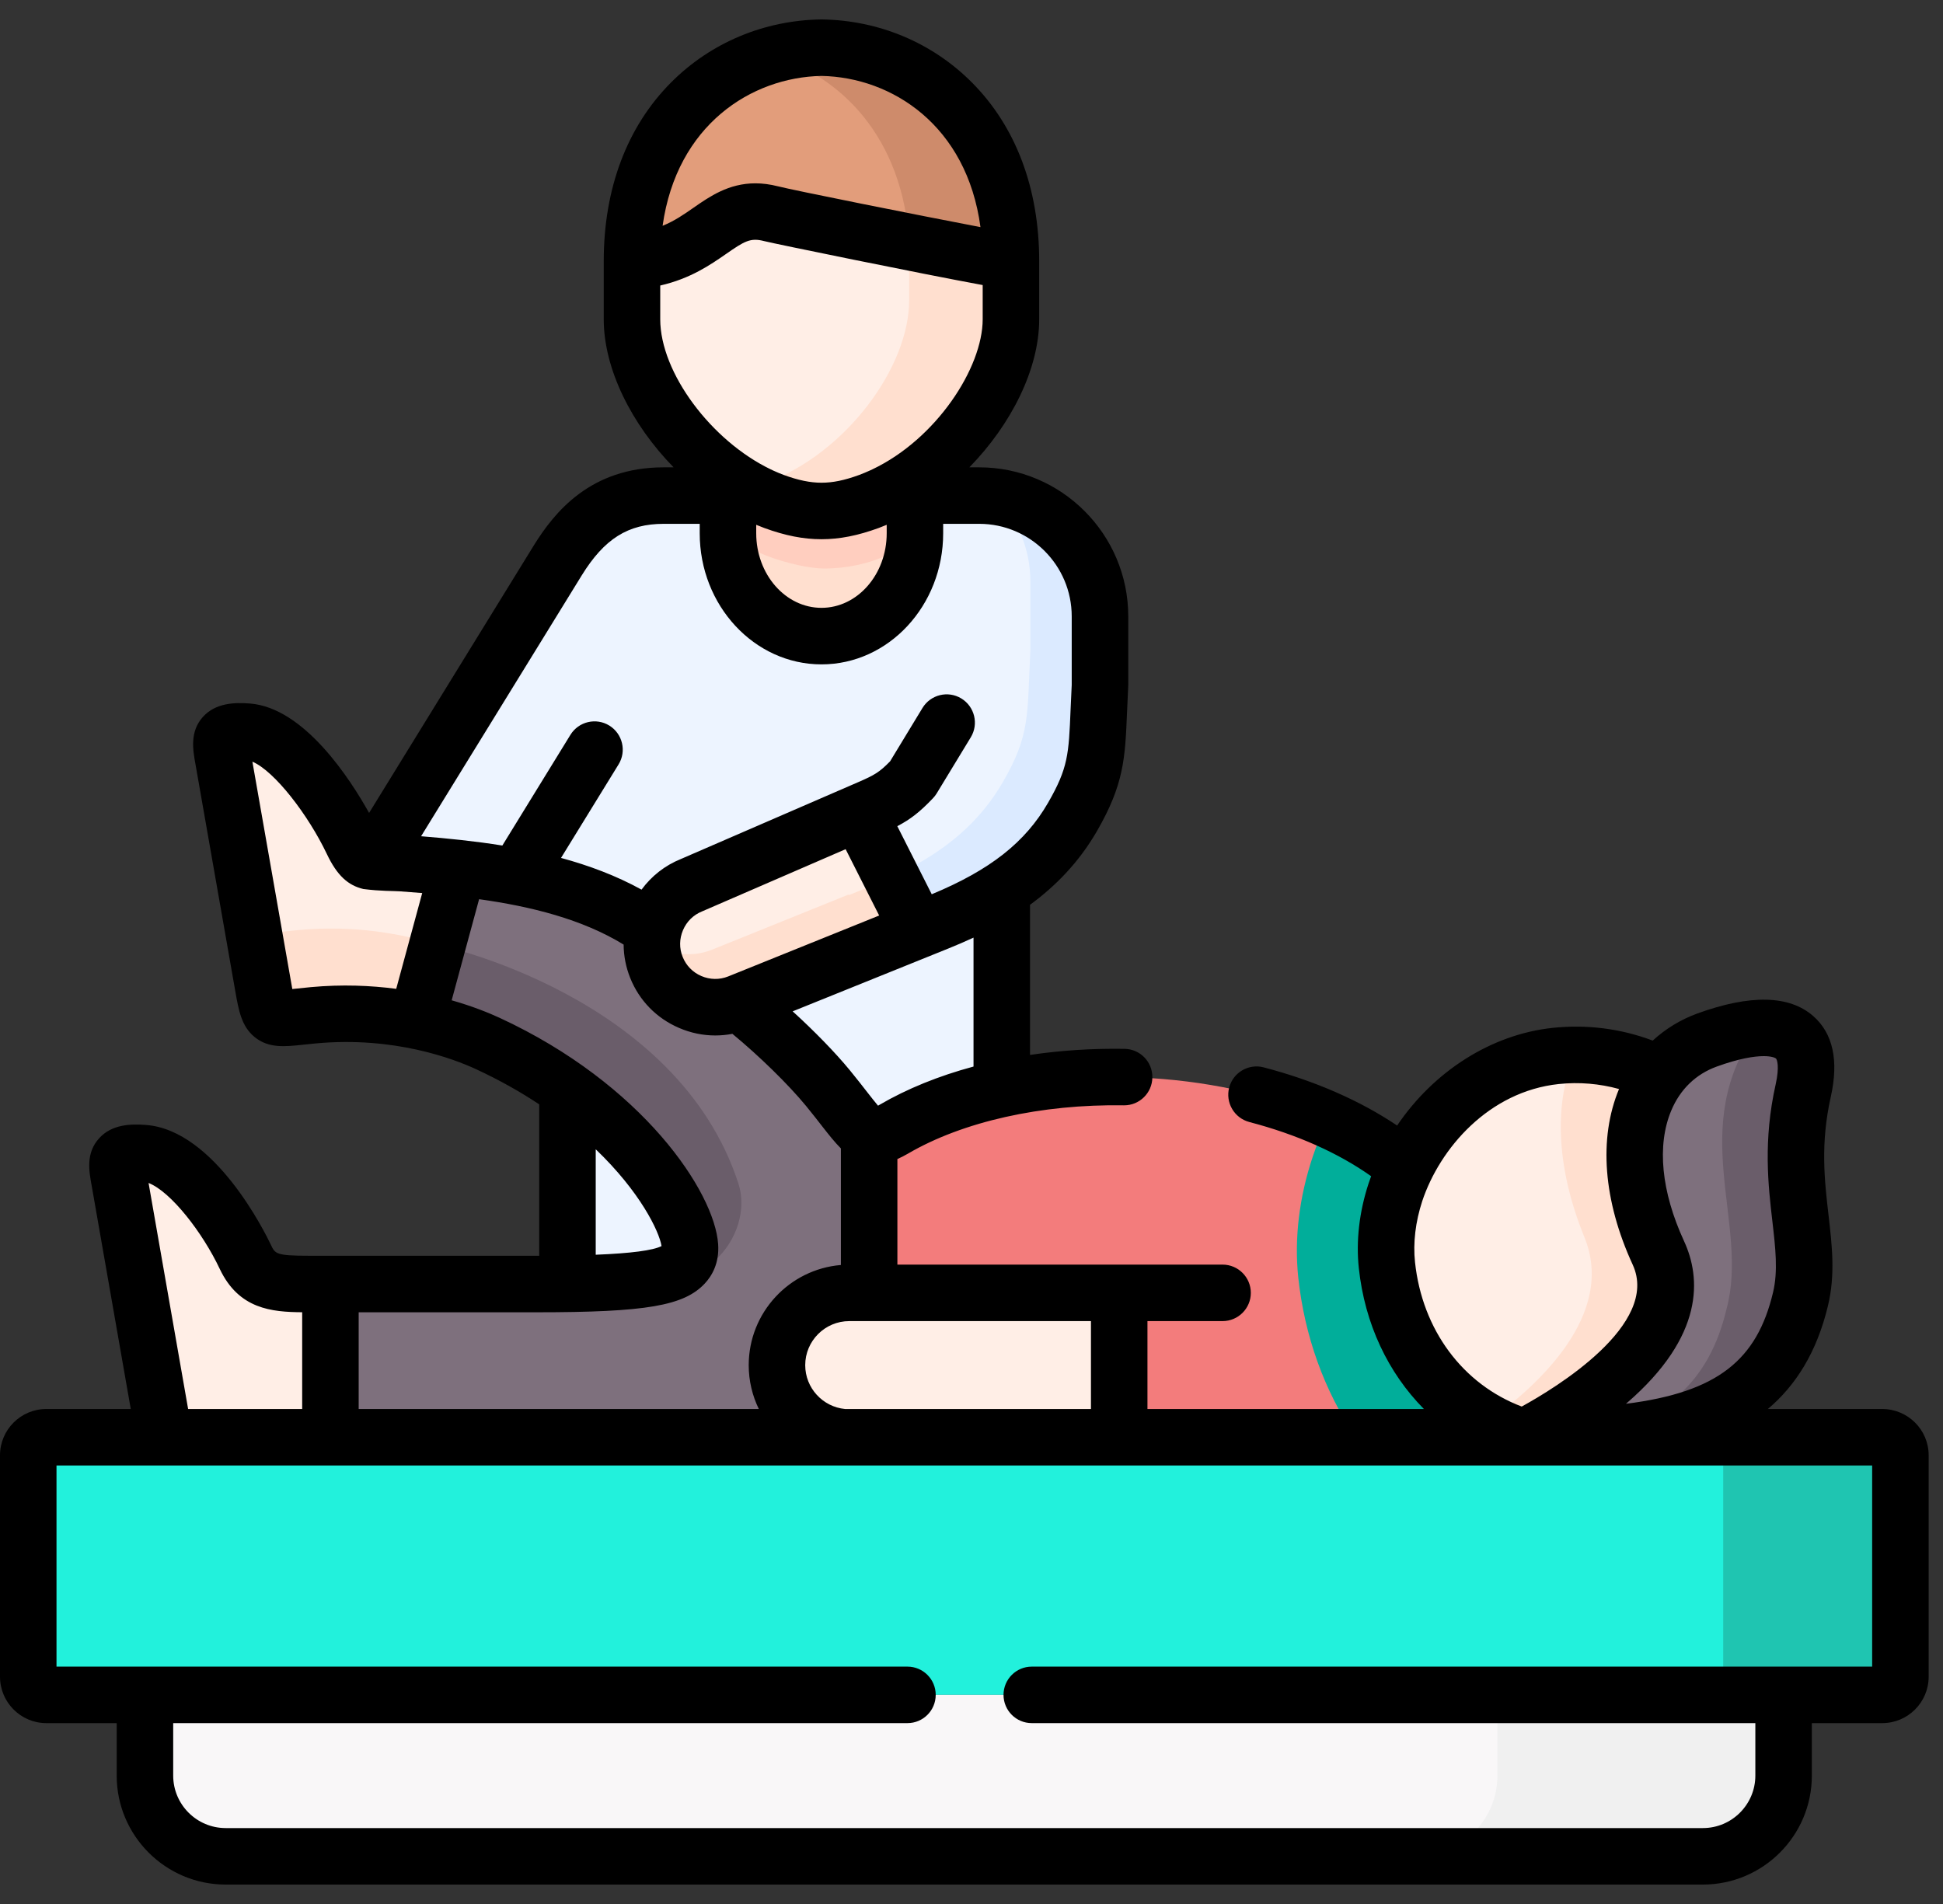 <svg width="50" height="49" viewBox="0 0 50 49" fill="none" xmlns="http://www.w3.org/2000/svg">
<rect x="0" y="0" width="50" height="49" fill="#333333" stroke="none"/>
<path fill-rule="evenodd" clip-rule="evenodd" d="M48.904 43.151V37.452C48.904 37.196 48.692 36.987 48.437 36.987H43.829C44.084 36.987 44.296 37.196 44.296 37.452V43.151C44.296 43.409 44.084 43.618 43.829 43.618H45.898H48.437C48.692 43.618 48.904 43.409 48.904 43.151Z" fill="#22F1DC"/>
<path fill-rule="evenodd" clip-rule="evenodd" d="M25.779 33.273V22.905L22.099 22.546L19.008 25.804C19.008 25.804 14.367 27.765 14.603 27.875C14.773 27.952 14.603 33.273 14.603 33.273H25.779V33.273Z" fill="#EDF4FF"/>
<path fill-rule="evenodd" clip-rule="evenodd" d="M27.6 21.023C28.306 19.797 28.219 19.313 28.306 17.645V15.862C28.306 14.153 26.908 12.754 25.199 12.754H17.079C15.779 12.754 14.991 13.389 14.351 14.428L9.572 22.188C9.742 22.218 14.686 26.633 15.187 26.729C16.45 26.971 23.63 23.938 23.63 23.938L24.13 23.737C25.361 23.24 26.394 22.633 27.152 21.682C27.314 21.479 27.463 21.259 27.6 21.023Z" fill="#EDF4FF"/>
<path fill-rule="evenodd" clip-rule="evenodd" d="M22.366 29.214C22.13 29.104 21.893 28.722 21.308 28.005C20.717 27.285 19.742 26.37 19.008 25.804C17.707 24.72 17.707 24.72 16.813 23.944C15.796 23.21 14.551 22.803 13.287 22.561C12.787 22.465 12.287 22.396 11.792 22.342L9.572 23.938L10.726 26.271C11.528 26.433 12.158 26.672 12.551 26.854C16.175 28.53 17.692 31.143 17.755 32.066C17.81 32.844 16.884 33.045 13.809 33.045H8.503L7.125 35.133L8.503 36.988H21.695L25.779 33.273L22.366 29.214Z" fill="#7E707D"/>
<path fill-rule="evenodd" clip-rule="evenodd" d="M39.221 36.987H28.801H21.695H8.503H4.23H1.191C0.936 36.987 0.727 37.196 0.727 37.452V43.151C0.727 43.409 0.936 43.618 1.191 43.618H3.73H45.898H48.437C48.692 43.618 48.904 43.409 48.904 43.151V37.452C48.904 37.196 48.692 36.987 48.437 36.987H39.221Z" fill="#22F1DC"/>
<path fill-rule="evenodd" clip-rule="evenodd" d="M45.898 43.618H3.73V45.696C3.73 46.839 4.665 47.773 5.808 47.773H43.821C44.964 47.773 45.898 46.839 45.898 45.696V43.618Z" fill="#F9F7F8"/>
<path fill-rule="evenodd" clip-rule="evenodd" d="M23.63 23.938L22.099 20.913L17.799 22.778C17.28 22.985 16.925 23.432 16.812 23.944C16.747 24.251 16.766 24.584 16.892 24.897C17.225 25.73 18.178 26.136 19.008 25.804L23.63 23.938Z" fill="#FFEEE6"/>
<path fill-rule="evenodd" clip-rule="evenodd" d="M24.13 23.737C25.361 23.24 26.394 22.633 27.152 21.682C27.314 21.479 27.463 21.259 27.6 21.023C28.306 19.797 28.218 19.313 28.306 17.645V15.862C28.306 14.296 27.133 12.993 25.622 12.784C26.174 13.345 26.515 14.114 26.515 14.958V16.741C26.43 18.409 26.518 18.896 25.811 20.121C25.674 20.358 25.523 20.577 25.361 20.781C24.732 21.569 23.91 22.124 22.94 22.575L23.63 23.938L24.13 23.737Z" fill="#DBEAFF"/>
<path fill-rule="evenodd" clip-rule="evenodd" d="M23.63 23.938L22.94 22.575C22.745 22.666 22.547 22.751 22.341 22.834L21.841 23.037L21.833 23.023L18.321 24.441C17.791 24.653 17.211 24.565 16.774 24.257C16.771 24.471 16.807 24.688 16.892 24.897C17.225 25.73 18.178 26.137 19.008 25.804L23.63 23.938Z" fill="#FFDFCF"/>
<path fill-rule="evenodd" clip-rule="evenodd" d="M7.959 33.044C7.168 33.044 6.643 33.042 6.313 32.346C5.874 31.415 4.777 29.758 3.703 29.676C2.878 29.612 2.991 29.912 3.093 30.486L4.23 36.988H8.503V33.044H7.959Z" fill="#FFEEE6"/>
<path fill-rule="evenodd" clip-rule="evenodd" d="M10.726 26.271L11.792 22.341C11.292 22.287 10.8 22.248 10.333 22.212C9.97 22.188 9.742 22.218 9.572 22.188C9.369 22.155 9.245 22.039 9.066 21.663C8.624 20.734 7.451 18.912 6.374 18.83C5.549 18.767 5.665 19.069 5.764 19.64L6.766 25.361C6.942 26.364 6.953 26.23 8.066 26.128C9.072 26.035 9.976 26.12 10.726 26.271Z" fill="#FFEEE6"/>
<path fill-rule="evenodd" clip-rule="evenodd" d="M36.173 30.038C34.003 28.214 30.378 27.453 27.152 27.799C25.608 27.964 24.157 28.384 23 29.06C22.704 29.233 22.536 29.291 22.366 29.214V33.273L28.801 36.988H39.221C39.191 34.146 39.669 33.413 36.173 30.038Z" fill="#F37C7C"/>
<path fill-rule="evenodd" clip-rule="evenodd" d="M21.14 16.37C22.462 16.37 23.544 15.181 23.544 13.724V12.754H18.733V13.724C18.733 15.18 19.816 16.37 21.14 16.37Z" fill="#FFDFCF"/>
<path fill-rule="evenodd" clip-rule="evenodd" d="M22.718 12.754C24.561 11.897 26.015 9.858 26.015 8.215V6.723C24.298 3.975 17.998 2.916 16.263 6.723V8.215C16.263 9.858 17.716 11.897 19.563 12.757C20.044 12.975 20.56 13.14 21.093 13.149C21.658 13.159 22.208 12.986 22.718 12.754Z" fill="#FFEEE6"/>
<path fill-rule="evenodd" clip-rule="evenodd" d="M26.015 6.723C26.015 3.101 23.578 1.266 21.14 1.227C18.703 1.266 16.263 3.101 16.263 6.723C18.239 6.585 18.483 5.148 19.843 5.5C20.288 5.615 25.724 6.704 26.015 6.723Z" fill="#E29D7B"/>
<path fill-rule="evenodd" clip-rule="evenodd" d="M21.14 13.15C20.75 13.15 20.36 13.067 19.918 12.905C19.799 12.861 19.678 12.809 19.563 12.754H18.733V13.482C18.733 14.123 20.53 14.634 21.209 14.631C22.385 14.631 23.544 14.106 23.544 13.482V12.754H22.718C22.718 12.757 22.718 12.757 22.718 12.754C22.687 12.771 22.657 12.782 22.63 12.795C22.41 12.894 22.176 12.979 21.945 13.037C21.673 13.108 21.418 13.15 21.14 13.15Z" fill="#FFCEBF"/>
<path fill-rule="evenodd" clip-rule="evenodd" d="M26.015 6.723C26.015 3.101 23.578 1.266 21.14 1.227C20.701 1.233 20.264 1.298 19.838 1.422C21.662 1.953 23.226 3.555 23.396 6.228C24.699 6.486 25.883 6.715 26.015 6.723Z" fill="#CE8B6B"/>
<path fill-rule="evenodd" clip-rule="evenodd" d="M22.717 12.754C24.561 11.897 26.015 9.858 26.015 8.215V6.723C25.883 6.714 24.699 6.486 23.396 6.228V7.72C23.396 9.468 21.753 11.663 19.742 12.411C19.555 12.479 19.379 12.534 19.206 12.573C19.324 12.639 19.442 12.699 19.563 12.757C19.678 12.809 19.799 12.861 19.917 12.905C20.36 13.068 20.75 13.15 21.14 13.15C21.561 13.15 21.967 13.051 22.36 12.905C22.484 12.859 22.599 12.809 22.717 12.754Z" fill="#FFDFCF"/>
<path fill-rule="evenodd" clip-rule="evenodd" d="M10.726 26.271L11.257 24.315C10.383 24.04 9.143 23.801 7.682 23.935C6.569 24.037 6.558 24.172 6.382 23.169L6.767 25.361C6.942 26.364 6.954 26.23 8.066 26.128C9.072 26.035 9.976 26.12 10.726 26.271Z" fill="#FFDFCF"/>
<path fill-rule="evenodd" clip-rule="evenodd" d="M28.801 36.988V33.273H22.366H21.855C20.832 33.273 19.994 34.111 19.994 35.133C19.994 36.103 20.745 36.905 21.695 36.987H28.801V36.988Z" fill="#FFEEE6"/>
<path fill-rule="evenodd" clip-rule="evenodd" d="M43.572 32.352C43.764 31.243 43.572 29.665 42.713 27.65C41.908 27.252 40.987 27.073 40.034 27.175C38.297 27.359 36.888 28.571 36.173 30.038C36.072 30.25 35.984 30.464 35.91 30.681C35.706 31.299 35.624 31.942 35.69 32.558C35.91 34.622 37.201 36.375 39.221 36.988L40.272 36.652C41.788 36.169 42.943 34.931 43.32 33.385L43.572 32.352Z" fill="#FFEEE6"/>
<path fill-rule="evenodd" clip-rule="evenodd" d="M46.335 33.426C46.692 31.923 45.865 30.467 46.403 28.065C46.807 26.263 45.464 26.208 43.928 26.766C43.433 26.947 43.021 27.249 42.713 27.65C41.922 28.673 41.798 30.338 42.675 32.242C43.84 34.765 39.221 36.988 39.221 36.988C43.202 36.988 45.626 36.408 46.335 33.426Z" fill="#7E707D"/>
<path fill-rule="evenodd" clip-rule="evenodd" d="M42.675 32.242C41.798 30.338 41.922 28.673 42.713 27.651C42.048 27.323 41.306 27.142 40.529 27.148C40.004 28.31 40.012 29.975 40.773 31.841C41.589 33.841 39.561 35.674 38.278 36.592C38.572 36.751 38.886 36.886 39.221 36.988C39.221 36.988 43.84 34.765 42.675 32.242Z" fill="#FFDFCF"/>
<path fill-rule="evenodd" clip-rule="evenodd" d="M46.335 33.426C46.692 31.923 45.865 30.467 46.403 28.065C46.686 26.809 46.118 26.403 45.23 26.46C43.373 29.021 45.029 31.489 44.428 33.693C43.98 35.583 42.84 36.509 41.051 36.932C43.95 36.732 45.741 35.919 46.335 33.426Z" fill="#6A5D6A"/>
<path fill-rule="evenodd" clip-rule="evenodd" d="M19.003 30.462C17.422 25.593 11.243 24.309 11.257 24.315L10.726 26.271C11.528 26.433 12.158 26.672 12.551 26.854C16.175 28.53 17.692 31.143 17.755 32.066C17.782 32.473 17.543 32.721 16.873 32.866C16.873 32.866 17.686 33.154 18.381 32.454L18.376 32.459C18.991 31.918 19.209 31.096 19.003 30.462ZM17.826 32.811C17.857 32.797 17.887 32.781 17.917 32.767C17.887 32.781 17.857 32.797 17.826 32.811ZM17.923 32.764C17.936 32.756 17.95 32.751 17.964 32.742C17.95 32.751 17.936 32.756 17.923 32.764ZM17.966 32.742C17.98 32.734 17.994 32.726 18.011 32.718C17.994 32.726 17.98 32.734 17.966 32.742ZM18.011 32.715C18.024 32.709 18.038 32.701 18.052 32.693C18.038 32.701 18.024 32.709 18.011 32.715ZM18.14 32.638C18.153 32.63 18.167 32.621 18.178 32.611C18.167 32.621 18.153 32.63 18.14 32.638ZM18.222 32.58C18.236 32.572 18.247 32.564 18.261 32.553C18.247 32.564 18.236 32.572 18.222 32.58ZM18.261 32.553C18.288 32.534 18.313 32.512 18.337 32.492C18.313 32.512 18.288 32.534 18.261 32.553ZM18.373 32.462C18.36 32.47 18.349 32.481 18.337 32.492L18.373 32.462ZM18.14 32.638C18.126 32.646 18.112 32.657 18.099 32.665L18.14 32.638Z" fill="#6A5D6A"/>
<path fill-rule="evenodd" clip-rule="evenodd" d="M38.278 36.592C36.803 35.784 35.874 34.281 35.69 32.558C35.624 31.943 35.706 31.3 35.91 30.681C35.984 30.464 36.072 30.25 36.173 30.038C35.596 29.552 34.915 29.143 34.168 28.807C34.017 29.126 33.887 29.45 33.777 29.78C33.437 30.802 33.302 31.863 33.409 32.88C33.571 34.388 34.08 35.798 34.888 36.988H39.221C38.885 36.886 38.572 36.751 38.278 36.592Z" fill="#01ae9a"/>
<path fill-rule="evenodd" clip-rule="evenodd" d="M45.898 45.696V43.618H43.829H38.534V45.696C38.534 46.839 37.597 47.773 36.456 47.773H43.821C44.964 47.773 45.898 46.839 45.898 45.696Z" fill="#F0F0F0"/>
<path fill-rule="evenodd" clip-rule="evenodd" d="M49.091 43.237V37.366C49.091 37.103 48.873 36.888 48.609 36.888H43.862C44.126 36.888 44.344 37.103 44.344 37.366V43.237C44.344 43.503 44.126 43.718 43.862 43.718H45.994H48.609C48.873 43.718 49.091 43.503 49.091 43.237Z" fill="#1FC5B1"/>
<path d="M48.437 36.261H45.493C46.211 35.655 46.755 34.8 47.042 33.594C47.231 32.799 47.145 32.056 47.054 31.269C46.95 30.367 46.842 29.433 47.113 28.224C47.321 27.294 47.169 26.596 46.662 26.15C46.048 25.61 45.044 25.587 43.679 26.082C43.247 26.24 42.859 26.477 42.53 26.78C41.714 26.472 40.835 26.359 39.957 26.452C38.365 26.622 36.892 27.577 35.953 28.966C34.997 28.323 33.827 27.811 32.519 27.469C32.13 27.367 31.733 27.6 31.631 27.989C31.53 28.377 31.762 28.774 32.151 28.876C33.371 29.195 34.442 29.673 35.284 30.27C35.261 30.331 35.24 30.392 35.219 30.454C34.979 31.183 34.892 31.937 34.967 32.635C35.12 34.069 35.719 35.328 36.642 36.261H29.528V33.999H31.461C31.862 33.999 32.188 33.674 32.188 33.272C32.188 32.871 31.862 32.545 31.461 32.545H23.093V29.828C23.18 29.79 23.271 29.744 23.367 29.688C24.777 28.864 26.799 28.412 28.916 28.446C28.92 28.446 28.924 28.446 28.928 28.446C29.324 28.446 29.648 28.128 29.654 27.731C29.661 27.329 29.341 26.999 28.939 26.992C28.101 26.979 27.285 27.033 26.506 27.149V23.285C27.15 22.814 27.758 22.204 28.23 21.386C28.925 20.179 28.953 19.519 29.003 18.32C29.011 18.128 29.02 17.918 29.032 17.684C29.033 17.677 29.032 17.671 29.032 17.664C29.033 17.658 29.034 17.652 29.034 17.645V15.862C29.034 13.748 27.313 12.027 25.199 12.027H24.945C26.021 10.926 26.742 9.498 26.742 8.215V6.723C26.742 4.849 26.142 3.256 25.006 2.118C23.989 1.098 22.62 0.523 21.152 0.5C21.144 0.5 21.137 0.5 21.129 0.5C19.66 0.523 18.291 1.098 17.273 2.118C16.137 3.256 15.536 4.849 15.536 6.723V8.215C15.536 9.498 16.256 10.926 17.334 12.027H17.079C15.194 12.027 14.266 13.18 13.731 14.046L9.498 20.921C9.019 20.061 7.833 18.212 6.429 18.105C6.038 18.075 5.549 18.087 5.222 18.449C4.878 18.83 4.965 19.306 5.028 19.655L6.051 25.487C6.141 26.004 6.213 26.413 6.554 26.69C6.912 26.981 7.323 26.937 7.8 26.886C7.898 26.875 8.008 26.864 8.133 26.852C10.151 26.666 11.681 27.253 12.245 27.513C12.856 27.796 13.397 28.103 13.876 28.421V32.317C13.853 32.317 13.832 32.317 13.809 32.317H7.959C7.104 32.317 7.081 32.269 6.971 32.036C6.828 31.735 5.529 29.086 3.758 28.951C3.367 28.92 2.875 28.933 2.549 29.296C2.205 29.678 2.29 30.138 2.358 30.508L3.365 36.261H1.191C0.535 36.261 0 36.795 0 37.452V43.151C0 43.809 0.535 44.345 1.191 44.345H3.003V45.696C3.003 47.242 4.261 48.5 5.808 48.5H43.821C45.367 48.5 46.625 47.242 46.625 45.696V44.345H48.437C49.095 44.345 49.631 43.809 49.631 43.151V37.452C49.631 36.795 49.095 36.261 48.437 36.261ZM43.335 31.938C42.75 30.667 42.633 29.476 43.006 28.583C43.234 28.036 43.639 27.644 44.176 27.449C44.754 27.239 45.144 27.18 45.387 27.18C45.571 27.18 45.67 27.215 45.702 27.242C45.727 27.264 45.798 27.441 45.694 27.907V27.906C45.369 29.356 45.502 30.51 45.61 31.437C45.689 32.121 45.757 32.712 45.627 33.258C45.215 34.993 44.21 35.829 41.841 36.127C41.847 36.122 41.853 36.117 41.86 36.111C43.87 34.376 43.772 32.883 43.335 31.938ZM36.413 32.481C36.36 31.986 36.425 31.443 36.599 30.911C37.053 29.549 38.314 28.09 40.111 27.898C40.636 27.842 41.162 27.888 41.663 28.026C41.133 29.298 41.258 30.903 42.015 32.547C42.726 34.088 40.018 35.727 39.159 36.198C37.641 35.622 36.598 34.224 36.413 32.481ZM28.074 33.999V36.261H21.746C21.172 36.206 20.721 35.721 20.721 35.133C20.721 34.508 21.23 33.999 21.855 33.999H28.074ZM25.052 27.448C24.16 27.688 23.343 28.018 22.634 28.432C22.62 28.441 22.607 28.448 22.595 28.455C22.514 28.359 22.409 28.225 22.312 28.101C22.194 27.949 22.047 27.76 21.87 27.544C21.493 27.085 20.954 26.533 20.398 26.027L24.402 24.411C24.611 24.327 24.829 24.233 25.052 24.13V27.448H25.052ZM18.738 25.129C18.516 25.218 18.271 25.214 18.049 25.119C17.827 25.024 17.656 24.849 17.567 24.626C17.477 24.404 17.481 24.16 17.576 23.937C17.671 23.714 17.846 23.543 18.069 23.454C18.075 23.451 18.081 23.448 18.088 23.446L21.761 21.854L22.624 23.561L18.738 25.129ZM21.14 1.954C22.949 1.988 24.879 3.223 25.231 5.845C23.643 5.542 20.402 4.894 20.026 4.796C20.026 4.796 20.026 4.796 20.025 4.796C19.814 4.742 19.619 4.718 19.438 4.718C18.75 4.718 18.261 5.058 17.851 5.343C17.6 5.518 17.357 5.687 17.051 5.811C17.416 3.212 19.338 1.988 21.14 1.954ZM16.99 8.215V7.348C17.769 7.17 18.284 6.813 18.682 6.537C19.159 6.205 19.312 6.113 19.661 6.204C19.922 6.271 23.693 7.043 25.288 7.336V8.215C25.288 9.464 24.095 11.296 22.451 12.078C22.428 12.087 22.406 12.097 22.384 12.109C22.294 12.15 22.203 12.188 22.11 12.223C21.732 12.361 21.433 12.423 21.14 12.423C20.849 12.423 20.54 12.359 20.171 12.224C20.083 12.191 19.995 12.154 19.907 12.114C19.884 12.101 19.86 12.09 19.835 12.08C18.308 11.347 16.99 9.593 16.99 8.215ZM22.818 13.506V13.724C22.818 14.783 22.065 15.643 21.14 15.643C20.214 15.643 19.46 14.783 19.46 13.724V13.506C19.529 13.535 19.598 13.562 19.668 13.588C20.206 13.785 20.674 13.877 21.14 13.877C21.605 13.877 22.073 13.785 22.614 13.587C22.682 13.562 22.75 13.534 22.818 13.506ZM14.969 14.809C15.551 13.866 16.162 13.481 17.079 13.481H18.006V13.724C18.006 15.584 19.412 17.098 21.14 17.098C22.867 17.098 24.271 15.584 24.271 13.724V13.481H25.199C26.511 13.481 27.579 14.55 27.579 15.862V17.627C27.567 17.858 27.558 18.068 27.55 18.259C27.502 19.414 27.487 19.762 26.97 20.66C26.382 21.679 25.482 22.388 23.977 23.014L23.091 21.262C23.429 21.085 23.67 20.898 24.01 20.541C24.047 20.503 24.078 20.461 24.105 20.417L24.982 18.974C25.19 18.631 25.081 18.184 24.738 17.975C24.395 17.766 23.948 17.876 23.739 18.219L22.905 19.593C22.627 19.877 22.501 19.948 22.082 20.13L17.519 22.108C17.11 22.273 16.765 22.546 16.509 22.895C15.86 22.537 15.16 22.275 14.437 22.079L15.918 19.672C16.128 19.331 16.021 18.883 15.679 18.672C15.337 18.462 14.89 18.569 14.679 18.911L12.927 21.76C12.224 21.647 11.52 21.576 10.836 21.521L14.969 14.809ZM10.196 25.448C9.543 25.362 8.804 25.33 8 25.404C7.867 25.416 7.563 25.449 7.522 25.453C7.507 25.375 6.495 19.602 6.495 19.602C7.069 19.846 7.934 20.977 8.409 21.974C8.679 22.545 8.966 22.787 9.35 22.879C9.803 22.937 10.132 22.927 10.281 22.938C10.474 22.951 10.669 22.967 10.865 22.983L10.196 25.448ZM15.33 29.577C16.471 30.669 16.962 31.685 17.024 32.068C16.805 32.18 16.236 32.255 15.33 32.291V29.577ZM9.23 33.772H13.809C16.631 33.772 17.603 33.605 18.139 33.029C18.314 32.841 18.515 32.513 18.48 32.017C18.389 30.675 16.538 27.896 12.856 26.194C12.6 26.076 12.178 25.901 11.623 25.743L12.329 23.141C13.66 23.327 14.977 23.653 16.048 24.309C16.05 24.6 16.106 24.89 16.217 25.167C16.45 25.75 16.897 26.207 17.477 26.455C17.776 26.584 18.091 26.648 18.406 26.648C18.554 26.648 18.701 26.634 18.847 26.606C19.527 27.166 20.288 27.908 20.745 28.465C20.91 28.667 21.046 28.841 21.165 28.995C21.324 29.198 21.477 29.393 21.639 29.555V32.555C20.313 32.665 19.267 33.779 19.267 35.133C19.267 35.537 19.361 35.919 19.527 36.261H9.23V33.772ZM5.656 32.658C6.146 33.691 6.992 33.765 7.776 33.771V36.261H4.841L3.823 30.444C4.402 30.671 5.216 31.725 5.656 32.658ZM48.177 42.891H26.551C26.149 42.891 25.824 43.217 25.824 43.618C25.824 44.02 26.149 44.345 26.551 44.345H45.171V45.696C45.171 46.44 44.565 47.046 43.821 47.046H5.808C5.063 47.046 4.457 46.44 4.457 45.696V44.345H23.352C23.754 44.345 24.079 44.02 24.079 43.618C24.079 43.217 23.754 42.891 23.352 42.891H1.454V37.715H4.227C4.228 37.715 4.229 37.715 4.23 37.715C4.23 37.715 26.368 37.715 39.219 37.715C39.219 37.715 39.22 37.715 39.221 37.715C39.222 37.715 48.177 37.715 48.177 37.715V42.891Z" fill="black"/>
</svg>
